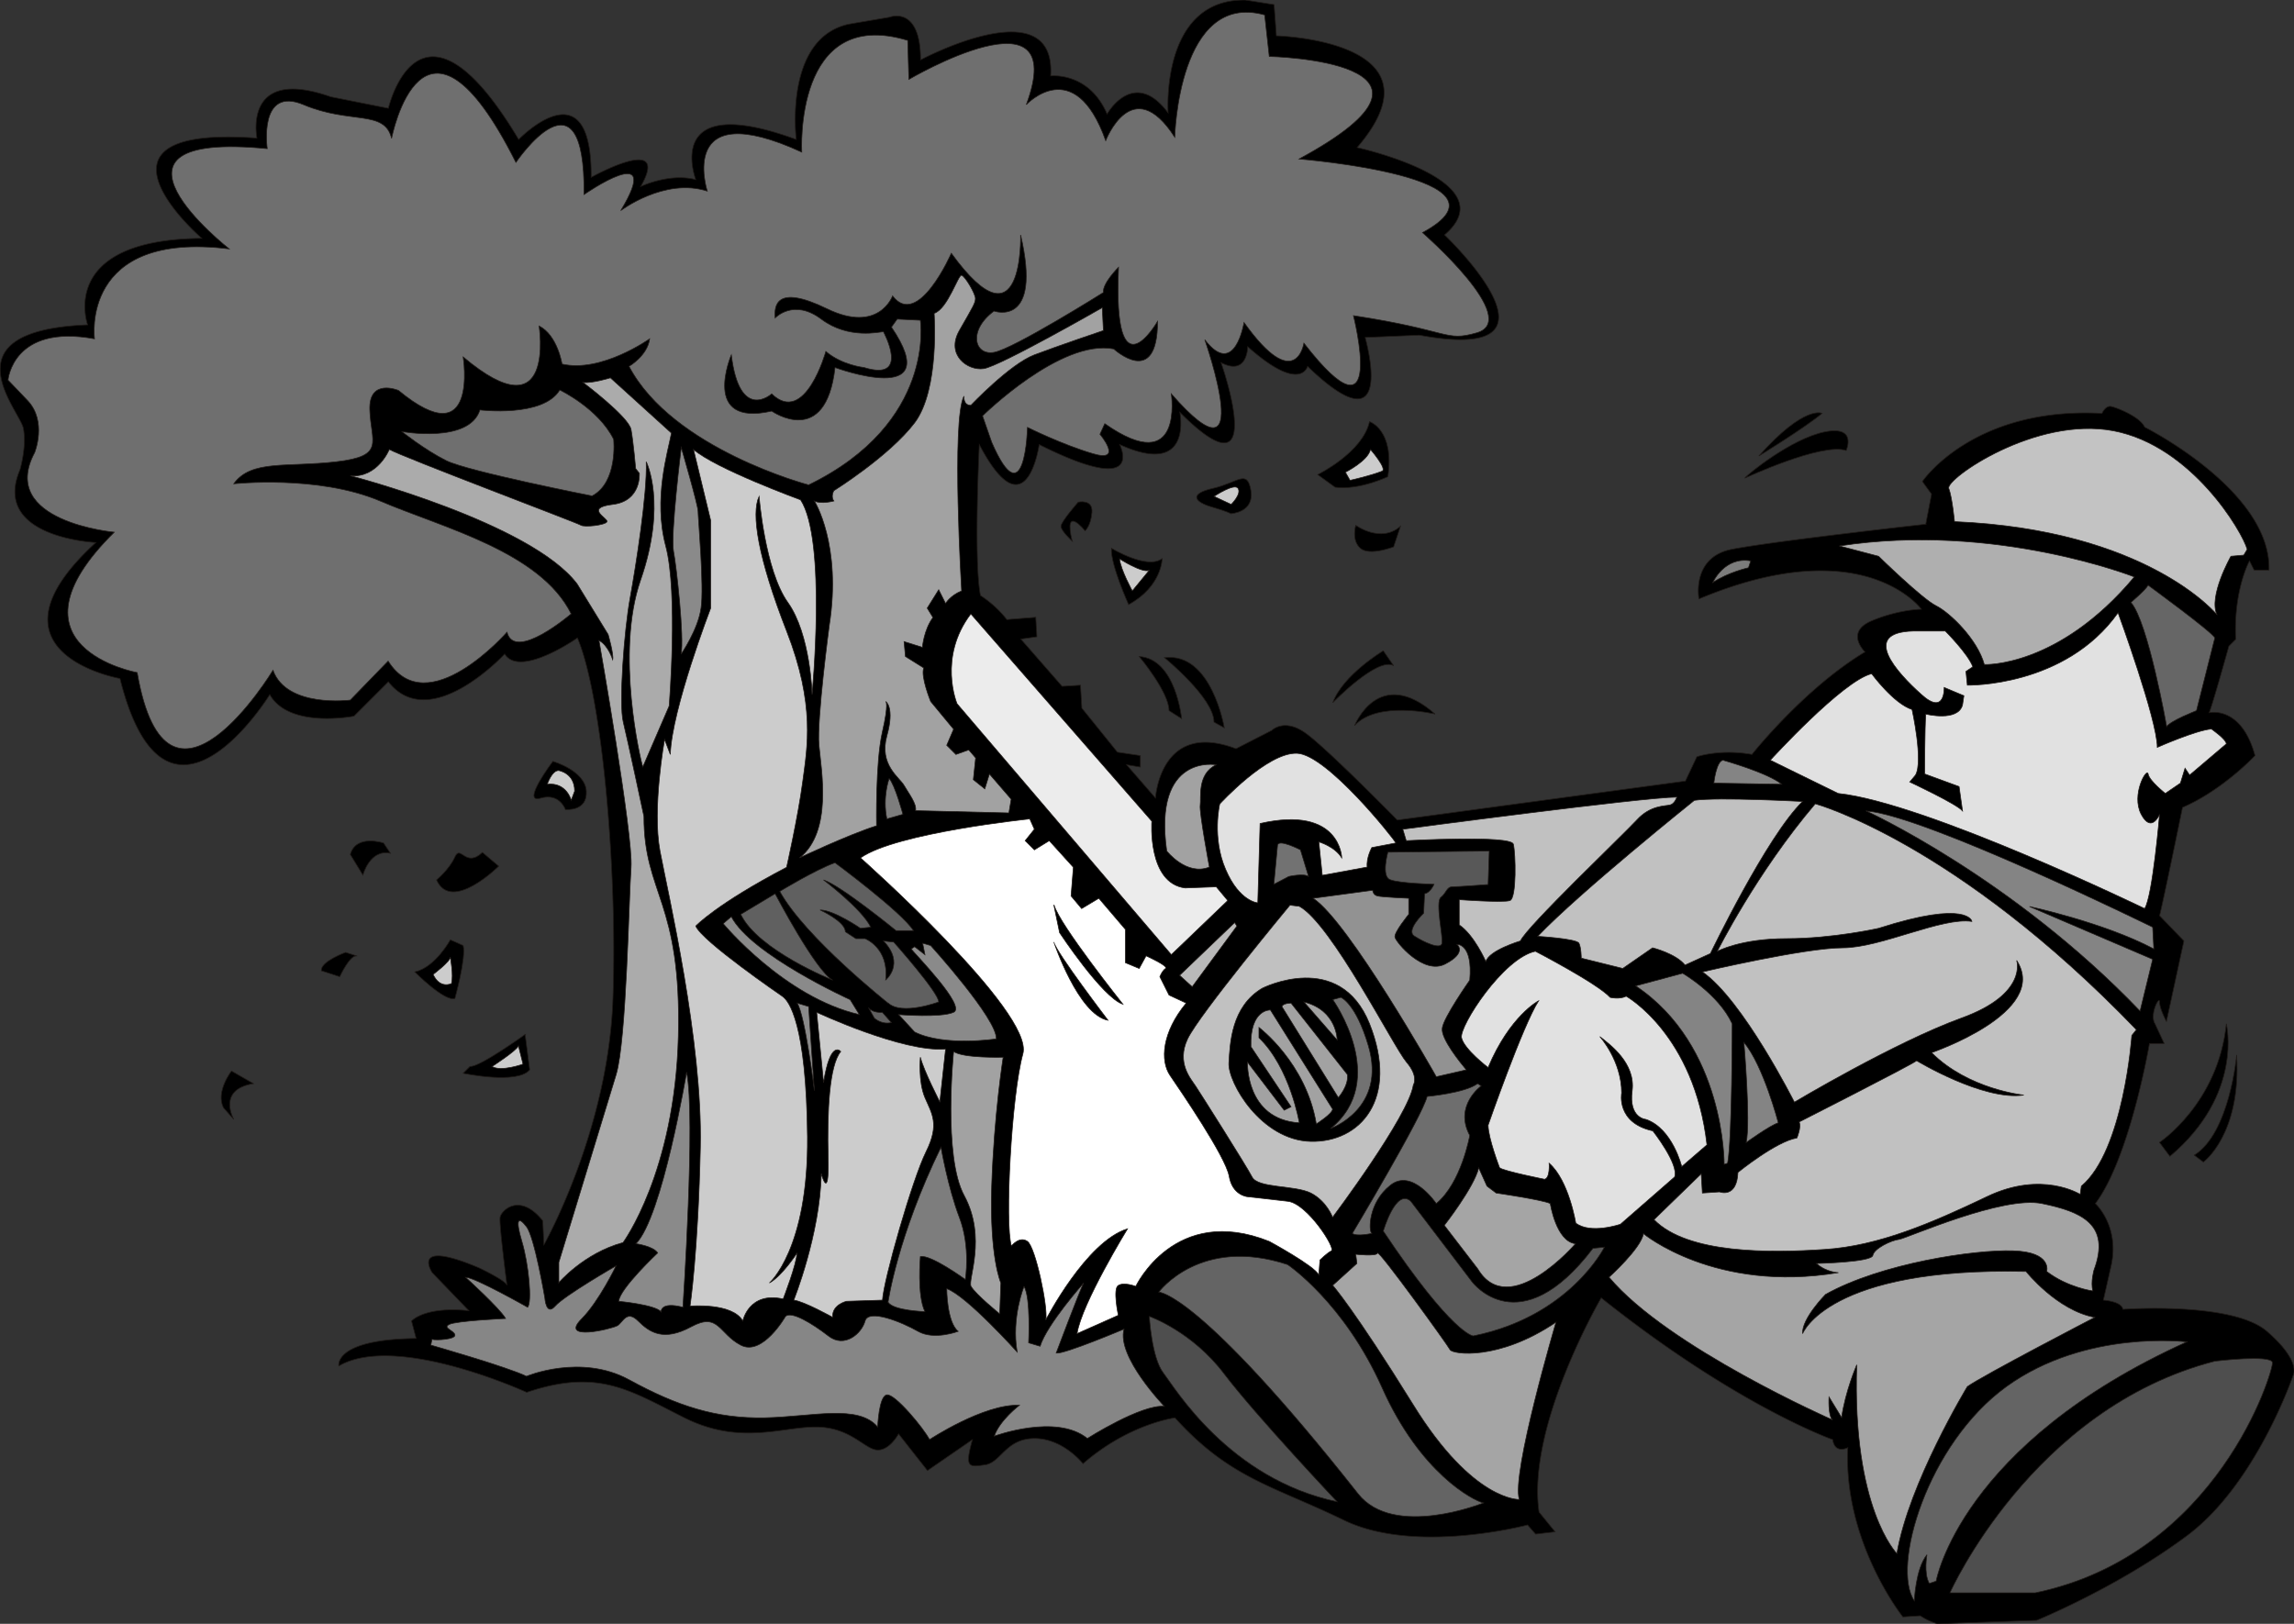 <svg xmlns="http://www.w3.org/2000/svg" width="960" height="679.605" shape-rendering="geometricPrecision" text-rendering="geometricPrecision" image-rendering="optimizeQuality" fill-rule="evenodd" clip-rule="evenodd" viewBox="0 0 10 7.079"><rect x="0" y="0" width="10" height="7.079" fill="#333333" stroke="none"/><g stroke="#1F1A17" stroke-width=".003"><path d="M8.395 2.284l.025-.13-.04-.055s.22-.327.783-.297c0 0 .015-.035.04-.03.025.005.126.045.146.09 0 0 .552.277.542.623h-.065l-.02-.04s-.07.126-.06.342l-.03.03s-.071.256-.086.29c0 0 .14-.034.2.187 0 0-.14.15-.316.226 0 0-.08.391-.1.472l.106.11-.076.351s-.03-.055-.03-.085c0-.03-.045.055-.02.095l.04.086H9.37s-.085.497-.236.698c0 0 .105.095.07.266l-.035.155s.08.005.085.04c0 0 .477-.035.628.096.15.13.115.19.115.19s-.16.473-.461.699c-.302.226-.658.371-.658.371l-.432.015a.265.265 0 0 1-.075-.035l-.076.005s-.26-.326-.24-.738c0 0-.056.03-.066-.035 0 0-.417-.146-1.009-.618 0 0-.326.558-.271.934l.07.086-.085.01-.035-.04s-.487.13-.799-.02c-.31-.151-.497-.181-.738-.447 0 0-.2.025-.401.2 0 0-.086-.11-.211-.11-.126 0-.146.105-.216.115-.07.01-.09.015-.055-.11l-.196.135-.126-.16s-.04.075-.095.07c-.055-.005-.116-.1-.266-.1-.15 0-.331.08-.572-.04-.241-.121-.377-.216-.688-.111 0 0-.568-.261-.819-.115 0 0-.025-.116.337-.12l-.02-.076s.055-.065.25-.045l-.16-.166s-.1-.15.206-.02c0 0 .115.055.12.075 0 0-.035-.266-.03-.296.005-.03.086-.11.186.015l.005.105s.281-.497.301-1.074c.02-.577-.05-1.33-.155-1.572 0 0-.251.176-.317.07 0 0-.326.352-.507.121l-.15.15s-.282.056-.367-.094c0 0-.452.733-.653-.07 0 0-.632-.111-.105-.593 0 0-.457-.02-.331-.317 0 0 .03-.1.015-.18-.015-.08-.347-.427.28-.452 0 0-.135-.372.498-.377 0 0-.578-.497.24-.437 0 0-.064-.316.322-.18l.251.05s.136-.587.568.136c0 0 .32-.332.316.165 0 0 .351-.196.216.04 0 0 .125-.06.24-.03 0 0-.15-.391.438-.175 0 0-.056-.442.23-.503l.176-.03s.136-.055.136.186c0 0 .592-.316.567.07 0 0 .166-.02.246.166 0 0 .116-.206.266-.005 0 0-.035-.497.337-.492l.125.02.01.136s.753.02.352.487c0 0 .657.145.381.381 0 0 .598.568-.11.437l-.236.01s.145.507-.251.126c0 0-.03.12-.261-.086 0 0 0 .13-.116.07 0 0 .216.613-.18.216 0 0 .06.287-.262.141 0 0 .12.236-.351 0 0 0-.055.392-.261 0 0 0-.025.507.005.658 0 0 .065.04.115.105l.126-.01.005.085-.07.01.18.206.08-.005.006.1.155.192.1.015v.05l-.06-.01.126.145s.02-.341.351-.215l.156-.08s.055-.056.15.014c.096.07.397.377.397.377l1.256-.17.05-.106s.1-.035.24-.01c0 0 .227-.287.493-.447 0 0-.09-.086.03-.136.12-.05.216-.05.216-.05s-.251-.346-.97-.045c0 0-.034-.18.141-.216.176-.035.849-.11.849-.11z"/><path fill="#7C7C7C" d="M7.466 2.54s.05-.115.166-.095l-.01.03s-.09.02-.156.065z"/><path fill="#AFAFAF" d="M8.018 2.38l.171.045s.19.186.251.216c.06.03.18.146.21.256 0 0 .322.015.654-.382 0 0-.608-.24-1.286-.135z"/><path fill="#C3C3C3" d="M8.52 2.274s-.01-.105-.025-.145c-.015-.04.377-.316.718-.251.342.065.563.442.583.517l-.015.025-.056.005s-.1.176-.06.256c0 0-.301-.371-1.145-.407z"/><path fill="#666" d="M9.289 2.626s.065-.055.075-.075c0 0 .281.205.291.23l-.08.317s-.116.045-.13.07c0 0-.081-.457-.156-.542z"/><path fill="#E1E1E1" d="M9.233 2.671s.171.467.171.587c0 0 .17-.075.236-.08 0 0 .065.045.065.065l-.16.136-.02-.03-.02.065-.066.045s-.07-.055-.075-.085c-.005-.03-.075.09-.03.176.045.085.08 0 .08 0s-.03.356-.065.411c0 0-.954-.462-1.336-.502l-.296-.145s.316-.347.442-.377c0 0 .095.13.176.156 0 0 .05.226.015.286l-.025.03s.205.096.23.126l-.015-.106-.15-.055s0-.21.005-.261c0 0 .14.035.16-.04l.006-.04-.086-.036s.005.126-.1.03c-.106-.095-.266-.27-.035-.276h.14s.1.1.12.156l-.03.02.006.06s.426.01.657-.316z"/><path fill="#848484" d="M8.134 3.535s.637.29 1.195.873l.055-.226-.537-.23s.326.07.542.185l-.005-.095s-.99-.487-1.25-.507zM7.471 3.414s.01-.095.04-.1c0 0 .196.055.256.105l-.296-.005z"/><path fill="#C1C1C1" d="M7.486 4.147s.17-.341.427-.643c0 0 .612.166 1.4.985l-.02.025s-.035.502-.22.657l-.005.036s-.166-.106-.407.01c-.241.115-.472.215-.708.23-.236.016-.597.02-.743-.13l.206-.2.005.084.075-.005s.075.03.08-.085c0 0 .166-.135.257-.15 0 0 .02-.046.01-.07 0 0 .487-.247.512-.267 0 0 .29.176.467.15 0 0-.241-.024-.402-.185 0 0 .517-.176.371-.402 0 0 .05.146-.24.251-.292.106-.729.367-.729.367s-.225-.447-.401-.568c0 0 .447-.105.612-.105.166 0 .432-.135.563-.115 0 0-.015-.096-.407.03 0 0-.2.045-.402.045-.2 0-.3.055-.3.055zM7.346 4.207l.11-.05s.246-.512.402-.663c0 0-.367-.02-.472-.005 0 0-.502.402-.683.593 0 0 .17.01.18.03.01.02.01.065.01.065l.181.045.13-.09s.101.025.141.075z"/><path fill="#848484" d="M7.13 4.298l.205-.055s.156.09.216.22c0 0 0 .503-.02.608l-.015.005s.005-.517-.386-.778zM7.602 4.544s.03.346.01.437c0 0 .105-.076.14-.086 0 0-.065-.25-.15-.351z"/><path fill="#E1E1E1" d="M6.487 4.654s-.105-.08-.116-.13c-.01-.05.181-.347.322-.377 0 0 .27.14.326.201 0 0 .04.01.07-.005 0 0 .297.166.352.648l-.11.095s-.04-.166-.156-.206c0 0-.076-.005-.06-.125.015-.12-.096-.201-.141-.236 0 0 .095.105.095.246 0 0-.025.13.136.165 0 0 .115.146.095.201l-.236.206s-.13.045-.195-.005c0 0-.03-.186-.116-.261 0 0 .005.065-.02.07 0 0-.176-.035-.196-.05 0 0-.05-.13-.05-.186 0 0 .15-.432.22-.542 0 0-.125.065-.22.291z"/><path fill="#A5A5A5" d="M6.296 5.342s.13-.166.15-.251l.036.08.04.03s.206.03.236.046c0 0 .025.165.11.175 0 0-.29.337-.426.11l-.146-.19z"/><path fill="#585858" d="M6.03 5.367s.055-.19.12-.13l.267.351s.206.276.527-.146l.05-.005s-.15.302-.572.387c0 0-.09-.005-.392-.457z"/><path fill="#A5A5A5" d="M5.81 5.603l.105-.095-.005-.04s.09.01.095-.005c.005-.016.306.401.316.421.01.02.211.05.462-.12 0 0-.196.663-.16.773 0 0-.201.01-.462-.412-.261-.421-.352-.522-.352-.522zM7.014 5.568s.14-.126.15-.19c0 0 .312.26.85.17 0 0-.051 0-.096-.04 0 0 .24-.005.246-.035.005-.03.08-.066.115-.07.036-.006.452-.192.623-.156.17.035.301.09.226.29 0 0-.015.051-.005.091 0 0-.11-.015-.201-.085 0 0 .025-.085-.146-.09-.17-.006-.577.055-.818.19 0 0-.105.106-.1.171 0 0 .11-.291.974-.271 0 0 .135.17.3.2 0 0-.486.252-.556.302 0 0-.256.422-.307.728 0 0-.196-.196-.175-.823 0 0-.05.115-.066.23l-.055-.09s-.005.08.015.1c0 0-.718-.316-.974-.622z"/><path fill="#646464" d="M9.535 5.85s-.442-.056-.789.195c-.346.251-.502.788-.401.934 0 0 .005-.14.055-.201 0 0-.015.08.01.125l.03-.01s.105-.597 1.095-1.044z"/><path fill="#4E4E4E" d="M8.5 6.944s.357-.804 1.155-1.01c0 0 .246-.03.251.006.005.035-.236.838-1.034 1.004H8.5z"/><path fill="#6E6E6E" d="M5.98 5.377s-.065.015-.085 0c0 0 .306-.512.326-.597 0 0 .166-.015.22-.056l.016.01s-.12.086-.05.216c0 0-.036.206-.146.297 0 0-.105-.156-.2-.08-.096.075-.096.2-.081.21z"/><path fill="#4E4E4E" d="M5.01 5.739s.01.18.061.246c.05.065.286.462.758.562 0 0-.351-.372-.492-.557-.14-.186-.326-.251-.326-.251z"/><path fill="#646464" d="M5.051 5.633s.18-.246.562-.12c0 0 .246.165.412.537.166.372.397.492.442.502 0 0-.391.158-.547-.04-.698-.884-.869-.879-.869-.879z"/><path fill="#fff" d="M4.695 5.814l.18-.08s-.025-.116 0-.13c.025-.016.076.004.076.004s.17-.361.582-.196c0 0 .196.106.216.146l.005-.065s.03-.03.05-.04c.02-.01-.105-.206-.19-.216l-.176-.02s-.066-.005-.08-.09c-.016-.086-.212-.372-.257-.438-.045-.065-.035-.19.07-.316l-.075-.035-.04-.08s.01-.026.025-.036c.015-.01-.085-.055-.085-.055l-.03.055-.06-.025v-.145l-.116-.136-.075.045-.046-.055.01-.125-.105-.116-.065.04-.04-.04.04-.05-.02-.045s-.583.06-.738.17c0 0 .758.673.708.854-.05.18-.08.743-.05.838 0 0 .035-.045.07-.02.035.025.09.287.08.342 0 0 .176-.342.356-.397 0 0-.2.326-.22.457z"/><path d="M4.594 4.107s.106.316.236.341c0 0-.226-.296-.236-.341zM4.594 3.946l.025.12s.186.282.276.312c0 0-.276-.346-.3-.432z"/><path fill="#B9B9B9" d="M5.382 4.022l-.24.23.055.05.195-.265z"/><path fill="#C1C1C1" d="M5.623 3.946s-.396.477-.446.583c-.05.105.015.175.035.206.02.03.22.346.246.396.025.05.185.035.256.07.07.036.095.106.095.106s.332-.442.352-.577c0 0 .025-.036-.03-.1-.056-.066-.327-.603-.467-.679l-.04-.005z"/><path fill="#ECECEC" d="M5.352 3.926l-.246.236-.934-1.094s-.085-.201.06-.392l.789.904s-.02.27.145.291l.136-.005.05.06z"/><path fill="#A2A2A2" d="M5.302 3.334s-.276-.05-.216.376c0 0 .086.11.186.07 0 0-.045-.24-.04-.27.005-.03-.015-.136.07-.176z"/><path fill="#E1E1E1" d="M5.96 3.78l-.196.036-.015-.146s.07.02.1.07c0 0-.005-.23-.356-.15l-.01.346s-.08-.005-.14-.145c-.061-.14-.026-.286-.026-.286s.206-.226.337-.221c.13.005.421.371.431.391l-.105.02s-.025.045-.02.086z"/><path fill="#727272" d="M5.704 3.82l-.035-.115s-.096-.05-.1-.02l-.016.17.065-.034s.066-.015.086 0z"/><path fill="#929292" d="M5.724 3.916l.26-.035s0 .02.021.025c.02.005.136.01.136.01v.07s-.066.08-.06.1c.004.021.125.167.22.116.096-.05.05-.085.05-.085s.07-.005.056.156c0 0-.116.165-.12.21-.006.046.08.151.105.181l-.131.03s-.382-.677-.537-.778z"/><path fill="#C1C1C1" d="M6.477 4.192s-.05-.115-.116-.16v-.11s.191.014.221.004.025-.206.015-.246c-.01-.04-.467-.015-.467-.015l-.015-.05s1.05-.14 1.195-.14c0 0-.01.03-.03.034-.02.006-.085 0-.145.066-.06.065-.482.467-.507.527 0 0-.136.04-.151.09z"/><path fill="#585858" d="M6.21 3.896l-.004.085s-.08.076-.04.1c.04.026.115.061.12.031.005-.03-.03-.18-.005-.2.025-.02.025-.046.05-.046s.156-.01.156-.01l.005-.146-.442.005s-.03.106.01.12c.04.016.191.02.191.02s-.015.036-.04.041z"/><path d="M5.503 4.308s.336-.17.467.155c.13.327-.04.518-.256.513-.216-.005-.362-.256-.357-.342.005-.085.01-.246.146-.326z"/><path fill="#727272" d="M5.81 4.358s.25.351-.01.562c0 0 .246-.087.165-.361-.055-.186-.12-.211-.12-.211l-.036.01z"/><path fill="#A2A2A2" d="M5.438 4.63s-.01.25.226.265c0 0-.04-.24-.176-.371v-.045s.206.155.25.421c0 0 .071-.045.071-.065l-.271-.432s-.09-.005-.085.16l.175.262-.03.015-.16-.21zM5.628 4.373s-.035 0-.04.015l.246.397s.045-.05.04-.1l-.246-.312zM5.684 4.368l.145.166s0-.13-.145-.166zM4.358 5.729l.005-.136s-.05-.11-.04-.422c.01-.31.05-.562.05-.562s-.175.005-.216-.025c0 0-.047.457.046.628.1.185.014.369.03.396.02.035.125.12.125.12z"/><path fill="#7D7D7D" d="M3.871 5.678s.04-.286.231-.677c0 0 .03.175.08.306.05.13.026.271.026.271s-.151-.11-.196-.1c0 0-.015.17.02.24 0 0-.136-.004-.16-.04z"/><path fill="#CCC" d="M4.122 4.574l-.025.23s-.07-.135-.085-.195c0 0-.01.105.02.176.03.07.065.115.005.236-.06.12-.186.562-.19.647l-.157.005s-.065.015-.06.07c0 0-.125-.07-.17-.075 0 0 .115-.286.12-.552 0 0 .035.13.03-.07-.005-.201.005-.402.055-.462 0 0-.045-.055-.075.136l-.03-.307s.376.176.562.16z"/><path fill="#CCC" d="M3.008 5.694s.185-.016.23.065c0 0 .026-.13.176-.096 0 0 .06-.155.06-.2 0 0-.065.1-.12.13 0 0 .17-.146.166-.638-.005-.492-.08-.592-.11-.612 0 0-.352-.241-.377-.306 0 0 .09-.096.396-.256 0 0 .05-.221.07-.372.02-.15.056-.336-.07-.658-.125-.32-.155-.512-.12-.587 0 0 .025.321.125.462.1.14.106.402.106.402s.065-.673-.05-.849c0 0-.372-.136-.467-.22l.075.31v.382s-.17.442-.176.638l-.025-.066s-.055.302-.02.487c.035.186.186.829.176 1.29-.01.463-.045.694-.045.694z"/><path fill="#8A8A8A" d="M3.475 4.373l.05.015.025.367s-.04-.327-.075-.382zM2.977 5.699s.056-.834.016-1.025c0 0-.106.633-.221.748 0 0 .075.01.095.04 0 0-.166.156-.17.211 0 0 .16.015.185.046 0 0-.005-.046.095-.02z"/><path fill="#ABABAB" d="M2.435 5.593s.11-.13.281-.176c0 0 .226-.306.241-.898.015-.593-.15-.618-.15-.96 0 0-.07-.33-.09-.411-.02-.08.004-.402.03-.542.025-.14.075-.452.07-.593 0 0 .092.181-.025.517-.11.317 0 .784.01.814l.115-.266s.04-.492-.015-.698c-.055-.206.01-.412.025-.492l-.266-.241s-.08.025-.12.02c0 0 .2.15.21.206.01.055.02.17.02.17l.016.02s.01.121-.116.136c-.125.015-.02.06-.025.075-.005.015-.1.026-.115.015-.015-.01-.774-.296-.834-.33 0 0-.05.125-.17.115 0 0 .788.205.989.472l.135.22s.025.086.02.11c0 0-.02-.064-.06-.084 0 0 .15.853.14.989-.01.135-.02.753-.065.903l-.25.819v.09z"/><path fill="#A2A2A2" d="M3.485 3.74s.21-.1.336-.14c0 0-.005-.276.025-.407.03-.13.015-.135.015-.135s.04.025.005.15c-.035.126.055.181.075.216.02.035.056.08.05.11l.407.01.01-.06-.095-.11-.02.065-.05-.04.01-.095-.03-.035-.056.02-.04-.04.03-.07-.1-.121s-.045-.11-.03-.146l-.08-.05-.006-.065.08.025s.006-.076.046-.13l-.025-.041.05-.08.03.06s.02-.035.07-.055c0 0-.045-.743.01-.849 0 0-.004.04.03.04 0 0 .171-.18.277-.22.105-.04.301-.106.301-.106l-.005-.1s-.447.256-.517.266c-.07.01-.166-.06-.106-.166.06-.105.07-.12.07-.14 0-.02-.044-.096-.06-.101-.015-.005-.06.146-.12.166 0 0 .025.331-.085.477-.11.145-.352.296-.352.296s-.015.025 0 .045c0 0-.055.015-.085 0 0 0 .12.19.065.542 0 0-.055.412-.045.522.01.11.06.377-.085.492z"/><path fill="#8A8A8A" d="M3.153 4.027s.266.321.593.396l-.04-.065s-.432-.196-.518-.362l-.035.03z"/><path fill="#606060" d="M3.229 3.986l.15-.09s.176.336.251.377c0 0-.326-.13-.401-.287zM3.786 4.393l.025.045s.03.03.075.02l-.04-.045s-.04.005-.06-.02z"/><path fill="#8A8A8A" d="M3.987 4.499l-.07-.076s.185.015.24-.01c.056-.025-.165-.25-.185-.276l.015-.01.045.035-.01-.05.035.01s.291.321.286.407c0 0-.226.035-.356-.03z"/><path fill="#606060" d="M3.871 4.373s-.361-.286-.472-.487c0 0 .156-.095.241-.125 0 0 .291.215.342.296h-.076s-.24-.196-.316-.221c0 0 .166.125.206.206l-.045.005s-.116-.08-.176-.08c0 0 .11.05.11.095l.046.03h.04s.105.04.09.18c0 0 .086-.07-.01-.17l.045.005s.196.22.196.261c0 0-.16.06-.22.005z"/><path fill="#868686" d="M4.9 5.794s-.26.11-.296.105c0 0 .1-.266.12-.306 0 0-.16.18-.19.276l-.05-.015s.01-.196-.02-.246c0 0-.056.136-.03.286 0 0-.221-.246-.307-.276 0 0 0 .146.05.186 0 0-.105.04-.175 0-.07-.04-.216-.1-.231-.045-.015.055-.09.12-.16.065-.071-.055-.162-.11-.187-.085 0 0-.1.175-.195.125-.096-.05-.096-.145-.216-.08-.12.065-.181.025-.231-.025-.05-.05-.066.005-.09.02-.026.015-.257.07-.156-.03.076-.077.15-.231.15-.231s-.226.13-.266.176c-.04.045-.045-.036-.045-.036s-.045-.266-.08-.31c-.035-.046-.05-.036-.02.064.03.1.045.266.025.287 0 0-.231-.131-.271-.131 0 0 .15.136.175.18 0 0-.216.01-.246.026-.03.015.02.025.025.045.005.02-.08.025-.1.02l-.005.025s.336.096.417.136c0 0 .236-.1.447.015.21.115.381.17.592.166.21-.005.407-.06.492.04 0 0 .005-.136.04-.14.035-.006.16.145.186.195 0 0 .236-.156.392-.15 0 0-.086.065-.11.135 0 0 .27-.1.406.01 0 0 .236-.15.336-.14 0 0-.21-.217-.176-.337z"/><path d="M4.966 2.862s.13.155.13.236l.055.035s-.025-.261-.185-.271zM5.076 2.867s.216.176.216.281l.045.025s-.055-.331-.26-.306zM5.905 3.163s.105-.266.351-.05c0 0-.251-.06-.351.05zM5.81 3.063s.195-.201.265-.161l-.045-.065s-.176.105-.22.226z"/><path fill="#7D7D7D" d="M3.866 3.57l.07-.02s-.035-.13-.06-.156c0 0-.03.08-.01.176z"/><path fill="#6F6F6F" d="M4.012 1.396s.07.447-.487.718c0 0-.593-.156-.783-.517 0 0 .08-.046.09-.12 0 0-.211.15-.382.11 0 0-.02-.126-.1-.166 0 0 .075.477-.331.135 0 0 .07.437-.282.146 0 0-.13-.055-.125.085.005.141.07.201-.146.226-.216.025-.371-.01-.447.096 0 0 .367-.04.638.075.271.116.698.22.833.492 0 0-.246.211-.28.08 0 0-.347.397-.518.126l-.165.17s-.277.036-.337-.13c0 0-.462.763-.592.01 0 0-.608-.11-.1-.612 0 0-.508-.046-.347-.347 0 0 .055-.135-.03-.226l-.086-.09s.02-.246.377-.18c0 0-.065-.473.587-.392 0 0-.662-.518.166-.437 0 0-.04-.276.16-.191.202.085.352.02.382.146 0 0 .136-.703.542.105 0 0 .302-.447.297.14 0 0 .351-.245.16.07 0 0 .191-.145.377-.085 0 0-.136-.421.412-.17 0 0-.036-.638.462-.487l.005.17s.707-.416.512.11c0 0 .21-.225.346.157 0 0 .116-.302.301-.015 0 0 .015-.638.392-.533l.02.181s.919.02.13.447c0 0 .985.08.538.321 0 0 .437.38.236.437-.14.04-.11-.01-.537-.075 0 0 .15.592-.216.12 0 0-.035.226-.261-.09 0 0-.04.246-.171.075 0 0 .236.673-.146.236 0 0 .056.372-.29.13l-.021.046s.105.125-.03.085c-.136-.04-.286-.115-.286-.115s-.01.401-.156.065l-.04-.115s.341-.337.572-.292c0 0 .191.176.191-.12 0 0-.196.341-.17-.236 0 0-.071.07-.066.11 0 0-.392.246-.477.261-.085.015-.115-.095 0-.18 0 0 .211.075.116-.332 0 0 .015.517-.302.08 0 0-.145.332-.256.186 0 0-.06.166-.286.056-.226-.11-.23-.01-.226.04 0 0 .08-.086.201.005.12.09.256.055.271.055 0 0 .12.22-.085.156 0 0-.096-.01-.166-.07 0 0-.09.326-.236.185 0 0-.14.126-.176-.17 0 0-.135.316.176.245 0 0 .236.166.276-.19 0 0 .487.18.246-.176l.025-.035.1.005z"/><path d="M4.675 2.36s-.05-.045-.05-.066c0-.02.075-.105.075-.105s.065-.015.06.045c-.005.06-.03.08-.03.08s-.096-.12-.056.046zM4.92 2.636s-.08-.176-.075-.246c0 0 .156.095.221.045 0 0 0 .12-.145.2z"/><path fill="#CCC" d="M4.936 2.576s-.05-.09-.056-.14c0 0 .1.064.13.05l-.074.09z"/><path d="M5.367 2.24s-.015-.01-.085-.03c-.07-.02-.105-.056.005-.081s.15-.086.166.01c.015.095-.086.1-.086.1z"/><path fill="#CCC" d="M5.292 2.164s.09-.06.105-.035c.016.025-.03.07-.03.07l-.075-.035z"/><path d="M5.744 2.069s.196-.096.226-.231c0 0 .11.035.08.24 0 0-.125.06-.23.046l-.076-.055z"/><path fill="#CCC" d="M5.864 2.059s.1-.05.11-.1c0 0 .074.085.051.095-.05.02-.14.04-.14.04l-.02-.035z"/><path d="M5.91 2.29s.11.08.195.004l-.03.09s-.105.041-.145.006c-.04-.035-.02-.1-.02-.1zM2.465 3.53s-.025-.076-.11-.05c-.085.024.055-.161.055-.161s.14.04.146.13c.005.09-.09.08-.09.08z"/><path fill="#CCC" d="M2.385 3.42s.02-.061.05-.061c0 0 .07.01.07.09l-.015.04s-.02-.08-.105-.07z"/><path d="M1.903 3.836s.055-.045.08-.1c.025-.056.046.05.12-.02l.071.06s-.206.205-.271.06zM1.672 3.675s-.12-.04-.145.05l.055.09s.03-.115.12-.095l-.03-.045zM1.963 4.097s-.065.12-.155.14c0 0 .13.131.175.116 0 0 .05-.18.036-.231l-.056-.025z"/><path fill="#CCC" d="M1.888 4.248s.075-.056.075-.076c0 0 .015.08.005.116 0 0-.05.025-.08-.04z"/><path d="M2.29 4.509s-.201.145-.241.14l-.03.03s.236.05.29-.015l-.02-.155z"/><path fill="#CCC" d="M2.144 4.65s.11-.071.116-.091l.02.08s-.096.035-.136.01z"/><path d="M1.506 4.152s-.11.04-.105.08l.08.026s.046-.1.076-.09l-.05-.016zM1.105 4.724l-.096-.055s-.07.09-.035.16l.045.051s-.075-.13.086-.156zM7.607 2.084s.336-.156.441-.12c0 0 .05-.111-.095-.081-.146.03-.336.186-.346.2zM7.667 1.988s.196-.12.276-.186c0 0-.075-.04-.276.186zM9.414 4.98s.256-.17.291-.517c0 0 .076.307-.246.578l-.045-.06z"/><path d="M9.565 5.036l.04.03s.166-.12.145-.467c0 0-.03.341-.185.437z"/><path fill="#6F6F6F" d="M1.75 1.881s.295.054.342-.094c0 0 .275.034.348-.087 0 0 .168.08.235.215 0 0 .02.187-.094.247 0 0-.542-.107-.636-.154-.094-.047-.194-.127-.194-.127z"/><path fill="#8A8A8A" d="M2.97 1.948s-.048.388-.034.455c.013.067.047.375.033.449 0 0 .074-.107.087-.201.014-.094-.013-.395-.013-.422 0-.027-.074-.281-.074-.281z"/></g></svg>